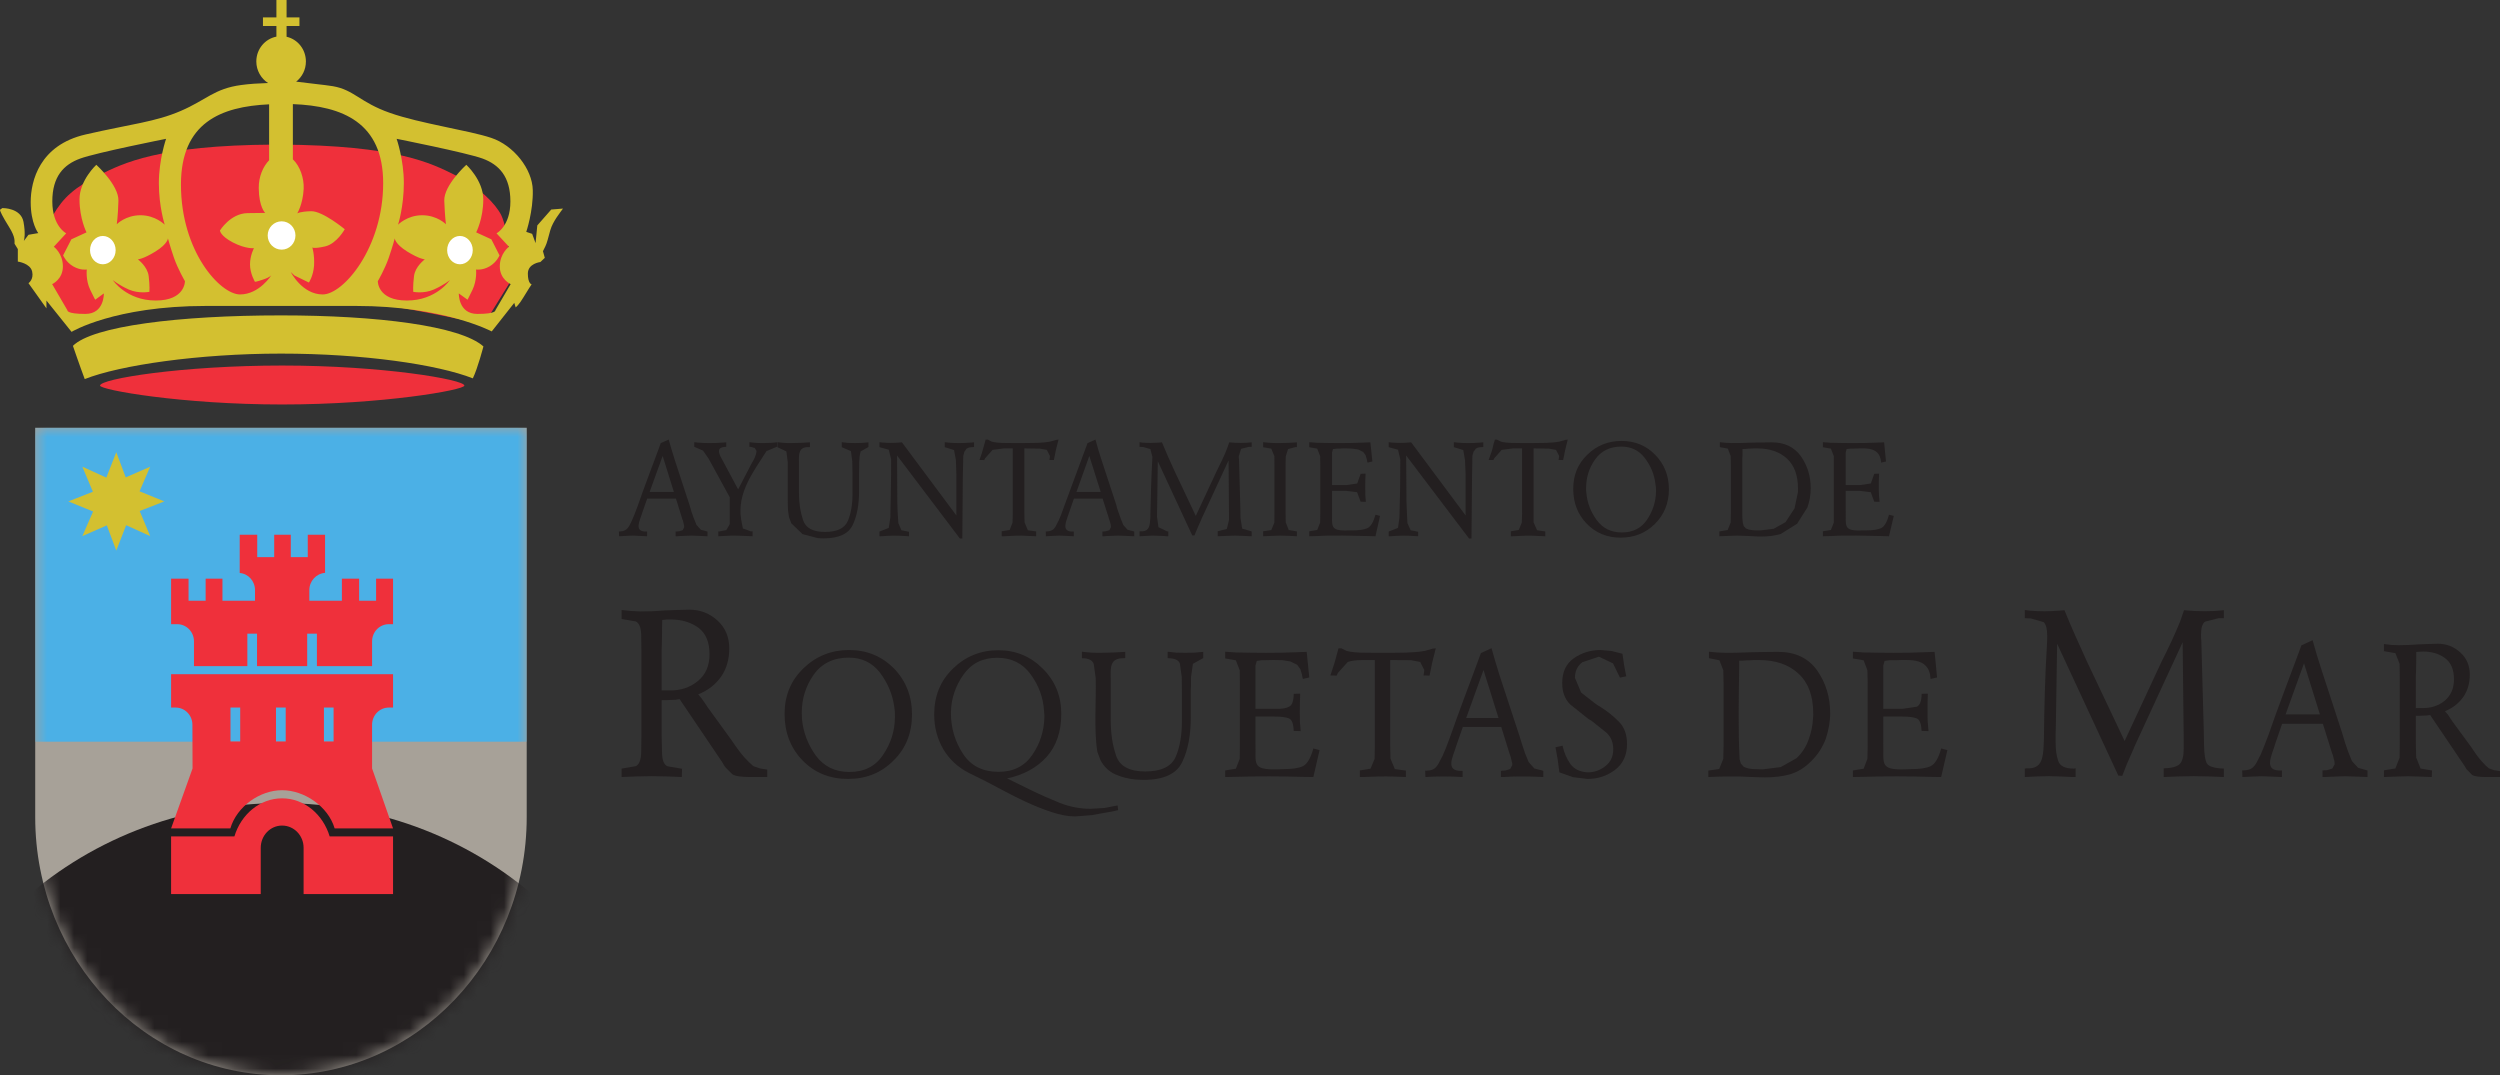 <svg width="186" height="80" viewBox="0 0 186 80" fill="none" xmlns="http://www.w3.org/2000/svg">
<rect x="0" y="0" width="186" height="80" fill="#333333" stroke="none"/>
<g id="logotipo ayto." clip-path="url(#clip0_385_535)">
<g id="g10">
<g id="g12">
<path id="path14" fill-rule="evenodd" clip-rule="evenodd" d="M49.152 32.969L49.749 32.703L49.973 33.47L50.201 34.212L51.298 37.566L51.378 37.828L51.446 38.073L51.623 38.568L51.82 39.053L52.144 39.413L52.607 39.538L52.613 39.548H52.639V39.898L52.038 39.871L51.442 39.849L50.569 39.881L50.414 39.898H50.265V39.538L50.324 39.548L50.366 39.538L50.451 39.532L50.526 39.527L50.792 39.445L50.904 39.227L50.898 39.141L50.883 39.042L50.846 38.89L50.813 38.732L50.766 38.634L50.739 38.541L50.291 37.098H48.151L47.779 38.155C47.614 38.748 47.109 39.592 48.136 39.548H48.142V39.898L47.603 39.871L47.066 39.849L46.555 39.871L46.059 39.898L46.049 39.538L46.107 39.544L46.16 39.538C46.677 39.517 46.821 39.141 47.023 38.705L47.198 38.291L47.438 37.659C47.923 36.259 48.45 34.897 48.961 33.514L49.152 32.985V32.969ZM50.137 36.602L49.302 33.922L48.332 36.602H50.137Z" fill="#231F20"/>
<path id="path16" fill-rule="evenodd" clip-rule="evenodd" d="M51.654 33.236V32.899L51.937 32.931C52.502 32.98 53.151 32.974 53.715 32.931L54.034 32.91V33.236L53.938 33.253C53.171 33.29 53.576 33.912 53.789 34.303L54.918 36.412L55.898 34.522L55.972 34.391L56.068 34.222L56.11 34.13L56.158 34.037L56.244 33.792L56.286 33.574V33.552L56.158 33.334L55.908 33.258L55.834 33.247H55.754V32.899L56.03 32.931L56.323 32.953L56.595 32.963H56.866L57.345 32.947L57.809 32.91V33.236L57.026 33.563C56.041 35.115 54.822 36.678 55.141 38.645L55.27 39.315L55.87 39.538L55.993 39.527V39.898L55.359 39.871L54.731 39.849H54.412L54.098 39.865L53.443 39.898V39.527L53.491 39.538H53.528L54.039 39.434L54.29 39.004L54.295 38.802V37L52.719 34.119L52.304 33.524L51.66 33.247L51.654 33.236Z" fill="#231F20"/>
<path id="path18" fill-rule="evenodd" clip-rule="evenodd" d="M57.84 33.258V32.899L58.112 32.931L58.378 32.953L58.65 32.963H58.921L59.597 32.947L60.258 32.91V33.258L60.221 33.269C59.411 33.214 59.427 33.781 59.443 34.401V36.695C59.443 37.435 59.549 38.105 59.747 38.693C59.943 39.288 60.486 39.576 61.376 39.576C62.275 39.576 62.84 39.303 63.079 38.759C63.308 38.209 63.425 37.55 63.425 36.776V35.23L63.409 34.434V34.32L63.308 33.563L62.627 33.269V32.899L63.106 32.953L63.601 32.963L64.107 32.953L64.612 32.91V33.258L64.032 33.585C63.878 34.13 63.942 34.685 63.914 35.24V36.559C63.914 37.539 63.766 38.367 63.452 39.037C63.138 39.718 62.408 40.055 61.269 40.055L61.055 40.05L60.833 40.034L59.709 39.739L58.873 38.934L58.703 38.482L58.629 37.98L58.613 37.599L58.608 37.239V34.379L58.506 33.585L57.84 33.269V33.258Z" fill="#231F20"/>
<path id="path20" fill-rule="evenodd" clip-rule="evenodd" d="M65.433 32.899L65.661 32.926C66.06 32.959 66.507 32.963 66.906 32.926L67.104 32.91L71.154 38.35V35.3L71.118 34.222L70.979 33.481L70.287 33.269V32.899L70.559 32.931C71.08 32.98 71.681 32.969 72.203 32.931L72.47 32.91V33.258L72.379 33.269H72.283L72.091 33.296L71.916 33.378L71.751 33.607L71.671 33.907L71.661 34.102V34.315L71.634 35.415L71.597 40.066H71.416L66.742 33.89L66.758 36.978V37.277L66.784 38.101L66.837 38.922L67.066 39.451L67.631 39.565V39.898L67.348 39.881C66.742 39.837 66.166 39.849 65.565 39.898H65.433V39.548L66.124 39.271L66.242 38.503C66.268 37.059 66.305 35.616 66.3 34.173L66.124 33.46L65.433 33.269V32.899Z" fill="#231F20"/>
<path id="path22" fill-rule="evenodd" clip-rule="evenodd" d="M73.327 32.708H73.492L73.79 32.86C74.301 32.985 74.807 32.953 75.328 32.963H76.164C76.787 32.953 77.537 32.974 78.144 32.85L78.587 32.725L78.756 32.708L78.56 33.47L78.41 34.227L78.076 34.222L78.101 34.069L78.113 33.922L77.883 33.47L77.367 33.378L76.212 33.361V38.176L76.228 38.868L76.473 39.451L77.09 39.538V39.898L76.446 39.871C75.876 39.821 75.26 39.871 74.684 39.898H74.525V39.527L75.121 39.429L75.334 38.878L75.349 38.176V33.361H74.684L73.848 33.47L73.3 34.086L73.263 34.157L73.226 34.227L72.874 34.222L73.045 33.726C73.151 33.394 73.226 33.057 73.327 32.725V32.708Z" fill="#231F20"/>
<path id="path24" fill-rule="evenodd" clip-rule="evenodd" d="M80.907 32.969L81.503 32.703L81.717 33.47L81.951 34.212L83.052 37.566L83.117 37.828L83.202 38.073L83.377 38.568L83.569 39.053L83.889 39.413L84.363 39.538L84.373 39.548H84.389V39.898L83.793 39.871L83.191 39.849L82.755 39.865L82.317 39.881L82.164 39.898H82.02V39.538L82.068 39.548L82.116 39.538L82.201 39.532L82.276 39.527L82.536 39.445L82.653 39.227L82.648 39.141L82.638 39.042L82.6 38.89L82.553 38.732L82.515 38.634L82.493 38.541L82.035 37.098H79.901L79.534 38.155C79.359 38.737 78.868 39.603 79.885 39.548H79.891V39.898L79.348 39.871L78.816 39.849L78.305 39.871L77.814 39.898L77.804 39.538L77.852 39.544L77.905 39.538C78.475 39.504 78.522 39.173 78.773 38.705L78.949 38.291L79.177 37.659C79.694 36.281 80.2 34.897 80.71 33.514L80.907 32.985V32.969ZM81.892 36.602L81.046 33.922L80.088 36.602H81.892Z" fill="#231F20"/>
<path id="path26" fill-rule="evenodd" clip-rule="evenodd" d="M84.783 32.899L84.991 32.931C85.416 32.963 85.81 32.959 86.237 32.931L86.449 32.91L86.912 33.994L87.392 35.055L88.967 38.383L90.527 35.039C90.788 34.511 91.081 33.927 91.293 33.378L91.453 32.91L91.89 32.942L92.322 32.953L92.732 32.942L93.125 32.91V33.247H92.907L92.337 33.394L92.167 33.939V34.064L92.183 34.189L92.284 37.91L92.294 38.536L92.416 39.326L93.125 39.538V39.898L92.496 39.871L91.858 39.849L91.235 39.871L90.597 39.898V39.527L91.277 39.353L91.437 38.688V38.295L91.406 34.254L89.404 38.58L89.345 38.721L89.292 38.836L89.074 39.337L88.866 39.843L88.701 39.832L86.14 34.315L86.093 37.74L86.082 38.094V38.448L86.188 39.222L86.843 39.538L86.923 39.527V39.898H86.779L86.641 39.881L86.231 39.865L85.805 39.849L85.299 39.871L84.783 39.898V39.527L84.825 39.538L84.852 39.527C85.385 39.565 85.534 39.271 85.566 38.754L85.587 38.524V38.317C85.619 36.934 85.651 35.54 85.731 34.157L85.736 33.982L85.587 33.411L85.049 33.258L84.783 33.247V32.899Z" fill="#231F20"/>
<path id="path28" fill-rule="evenodd" clip-rule="evenodd" d="M93.977 33.269V32.899L94.291 32.931L94.615 32.953L94.94 32.963H95.249L95.877 32.947L96.489 32.91V33.269H96.362L95.83 33.411L95.659 33.955L95.648 34.615V38.176L95.659 38.868L95.883 39.434L96.489 39.538V39.898L96.17 39.881L95.861 39.865L95.547 39.859L95.238 39.849L94.605 39.871L93.977 39.898V39.527L94.584 39.434L94.813 38.878L94.818 38.176V34.615L94.813 33.939L94.584 33.378L93.977 33.274V33.269Z" fill="#231F20"/>
<path id="path30" fill-rule="evenodd" clip-rule="evenodd" d="M102.106 34.336L101.744 34.418V34.413L101.728 34.385L101.712 34.276L101.691 34.173L101.6 33.868L101.43 33.634L101.057 33.443L100.61 33.378C100.323 33.356 99.923 33.35 99.636 33.378H99.46L99.173 33.411L99.103 33.677V36.09H100.173L100.977 35.97L101.233 35.251L101.6 35.24L101.579 35.774L101.573 36.309L101.579 36.564V36.826L101.6 37.081L101.616 37.337L101.233 37.327L100.966 36.619L100.147 36.52H99.103V37.953C99.14 39.108 98.853 39.521 100.323 39.462H100.62C101.131 39.462 101.504 39.401 101.755 39.288C101.999 39.156 102.185 38.83 102.335 38.295L102.675 38.383L102.335 39.898L101.707 39.881C100.509 39.865 99.231 39.805 98.049 39.881L97.41 39.898V39.527L98.001 39.429L98.219 38.878L98.23 38.176V34.615L98.219 33.939L98.001 33.378L97.41 33.274V32.899L97.975 32.942C99.109 32.969 100.259 32.98 101.392 32.931L101.956 32.91L102.106 34.336Z" fill="#231F20"/>
<path id="path32" fill-rule="evenodd" clip-rule="evenodd" d="M103.32 32.899L103.544 32.926C103.937 32.959 104.395 32.963 104.789 32.926L104.991 32.91L109.042 38.35V35.3L108.995 34.222L108.866 33.481L108.164 33.269V32.899L108.446 32.931C108.957 32.98 109.564 32.974 110.075 32.931L110.357 32.91V33.258L110.262 33.269H110.165L109.974 33.296L109.804 33.378L109.633 33.607L109.548 33.907L109.542 34.102V34.315L109.521 35.415L109.478 40.066H109.298L104.618 33.89L104.64 36.978V37.277L104.672 38.101L104.714 38.922L104.953 39.451L105.513 39.565V39.898L105.236 39.881C104.64 39.837 104.043 39.849 103.452 39.898H103.32V39.548L104.012 39.271L104.118 38.503C104.161 37.059 104.187 35.616 104.182 34.173L104.012 33.46L103.32 33.269V32.899Z" fill="#231F20"/>
<path id="path34" fill-rule="evenodd" clip-rule="evenodd" d="M111.219 32.708H111.374L111.677 32.86C112.188 32.985 112.694 32.947 113.211 32.963H114.052C114.68 32.953 115.431 32.974 116.037 32.85L116.469 32.725L116.639 32.708L116.452 33.47L116.298 34.227L115.958 34.222L115.984 34.069L116 33.922L115.765 33.47L115.244 33.378L114.099 33.361V38.868L114.36 39.451L114.968 39.538V39.898L114.334 39.871C113.765 39.827 113.147 39.865 112.572 39.898H112.407V39.527L112.997 39.429L113.221 38.878L113.243 38.176V33.361H112.572L111.725 33.47L111.182 34.086L111.145 34.157L111.107 34.227L110.756 34.222L110.932 33.726C111.065 33.405 111.086 33.045 111.219 32.725V32.708Z" fill="#231F20"/>
<path id="path36" fill-rule="evenodd" clip-rule="evenodd" d="M124.167 36.395C124.167 37.435 123.815 38.295 123.128 38.977C122.442 39.658 121.59 40.001 120.578 40.001C119.562 40.001 118.715 39.652 118.049 38.961C117.379 38.268 117.049 37.403 117.049 36.373C117.049 35.343 117.395 34.495 118.108 33.819C118.81 33.138 119.657 32.806 120.642 32.806C121.638 32.806 122.478 33.149 123.144 33.835C123.821 34.527 124.167 35.382 124.167 36.406V36.395ZM123.208 36.504L123.197 36.232L123.155 35.955C123.075 35.274 122.804 34.642 122.372 34.075C121.936 33.508 121.356 33.226 120.626 33.226C119.785 33.226 119.136 33.541 118.683 34.173C118.235 34.799 118.006 35.513 118.006 36.309V36.483L118.023 36.657C118.087 37.397 118.342 38.073 118.79 38.688C119.242 39.303 119.859 39.614 120.664 39.614C121.494 39.614 122.117 39.293 122.543 38.661C122.969 38.024 123.193 37.332 123.208 36.569V36.504Z" fill="#231F20"/>
<path id="path38" fill-rule="evenodd" clip-rule="evenodd" d="M127.957 33.258V32.899L128.084 32.915C129.064 33.029 130.118 32.91 131.102 32.92L131.827 32.91C132.78 32.91 133.488 33.258 133.988 33.944C134.473 34.635 134.717 35.426 134.717 36.324C134.717 36.82 134.633 37.288 134.473 37.751L133.706 38.966L132.486 39.728C132.051 39.854 131.582 39.919 131.066 39.919L130.613 39.908L130.16 39.881L129.24 39.849L128.585 39.871L127.92 39.898V39.538L128.537 39.434L128.761 38.878L128.776 38.187V34.615L128.761 33.927L128.553 33.378L127.957 33.269V33.258ZM129.645 33.394V33.851L129.628 34.086V38.225L129.634 38.563L129.665 38.9L129.735 39.141L129.894 39.315L130.113 39.401L130.395 39.445L130.634 39.462H130.975L131.96 39.342L132.844 38.846L133.514 37.823L133.77 36.602V36.346C133.77 35.371 133.499 34.63 132.956 34.124C132.407 33.618 131.667 33.361 130.741 33.361H130.469L130.193 33.378H130.086L129.863 33.4L129.645 33.405V33.394Z" fill="#231F20"/>
<path id="path40" fill-rule="evenodd" clip-rule="evenodd" d="M140.318 34.336L139.956 34.418V34.413C139.865 33.089 138.577 33.394 137.672 33.378L137.385 33.411L137.321 33.677V36.09H138.39L139.189 35.97L139.445 35.251L139.807 35.24L139.785 35.774V36.564L139.796 36.826L139.817 37.081L139.839 37.337L139.445 37.327L139.184 36.619L138.359 36.52H137.321V37.953C137.358 39.097 137.076 39.527 138.535 39.462H138.833C139.349 39.462 139.727 39.401 139.967 39.288C140.211 39.156 140.397 38.83 140.542 38.295L140.898 38.383L140.542 39.898L139.924 39.881C138.726 39.865 137.449 39.805 136.261 39.881L135.622 39.898V39.527L136.219 39.429L136.437 38.878V33.939L136.219 33.378L135.622 33.274V32.899L136.203 32.942C137.331 32.969 138.476 32.98 139.604 32.931L140.179 32.91L140.318 34.336Z" fill="#231F20"/>
<path id="path42" fill-rule="evenodd" clip-rule="evenodd" d="M57.084 57.223V57.811H55.865C55.173 57.811 54.71 57.751 54.492 57.609L53.95 57.065L53.837 56.886L53.726 56.695L50.564 52.016L50.238 52.065L49.914 52.076L49.556 52.092H49.227V54.761L49.253 55.981C49.264 56.547 49.392 56.891 49.658 57.011L50.744 57.196L50.729 57.811L49.627 57.767L48.503 57.746L47.369 57.767L46.246 57.811V57.184L47.31 57C47.556 56.874 47.689 56.537 47.704 56.008L47.721 54.761V48.433L47.704 47.223C47.689 46.695 47.556 46.363 47.31 46.237L46.246 46.052V45.382L46.959 45.458L47.662 45.491L48.577 45.475L49.483 45.415L50.383 45.382L51.287 45.36C52.091 45.36 52.789 45.627 53.375 46.161C53.965 46.7 54.258 47.392 54.258 48.231C54.258 49.053 54.061 49.755 53.651 50.338C53.246 50.926 52.677 51.368 51.948 51.657L52.224 51.995L52.496 52.386L52.554 52.468L52.618 52.577L54.349 54.962L54.646 55.392L54.992 55.872L55.173 56.101L55.354 56.319L55.722 56.7L56.046 57L56.547 57.174L57.084 57.255V57.223ZM49.227 51.368H49.866C50.658 51.373 51.34 51.144 51.921 50.67C52.496 50.197 52.789 49.538 52.789 48.683C52.789 47.773 52.512 47.114 51.958 46.7C51.399 46.297 50.718 46.09 49.914 46.09H49.599L49.269 46.128L49.259 46.684L49.253 47.24L49.243 47.822L49.227 48.383V51.368Z" fill="#231F20"/>
<path id="path44" fill-rule="evenodd" clip-rule="evenodd" d="M67.854 53.138C67.854 54.538 67.396 55.687 66.475 56.586C65.565 57.506 64.431 57.953 63.09 57.953C61.722 57.953 60.599 57.49 59.709 56.575C58.815 55.649 58.373 54.494 58.373 53.116C58.373 51.744 58.847 50.611 59.789 49.711C60.721 48.813 61.854 48.361 63.169 48.361C64.495 48.361 65.608 48.824 66.513 49.733C67.402 50.655 67.854 51.798 67.854 53.16V53.138ZM66.582 53.285L66.577 52.931L66.529 52.555C66.395 51.641 66.044 50.812 65.469 50.044C64.894 49.298 64.117 48.928 63.149 48.928C62.025 48.928 61.157 49.342 60.556 50.175C59.954 51.019 59.651 51.973 59.651 53.034L59.661 53.263L59.667 53.497C59.762 54.483 60.103 55.392 60.694 56.21C61.296 57.027 62.131 57.435 63.196 57.435C64.303 57.435 65.133 57.011 65.698 56.166C66.272 55.328 66.571 54.396 66.582 53.383V53.285Z" fill="#231F20"/>
<path id="path46" fill-rule="evenodd" clip-rule="evenodd" d="M74.929 57.914L76.616 58.743L76.654 58.759L76.696 58.781C77.394 59.124 78.113 59.44 78.857 59.739C79.592 60.028 80.359 60.175 81.142 60.175L82.164 60.115L83.149 59.924L83.191 60.273L83.101 60.295L83.01 60.316L82.712 60.382L82.398 60.436L81.2 60.649L79.987 60.742C79.444 60.742 78.857 60.627 78.208 60.409C77.57 60.197 76.915 59.935 76.255 59.625L75.488 59.254L74.733 58.863C74.247 58.612 73.79 58.361 73.348 58.132L72.118 57.522C71.288 57.108 70.638 56.51 70.18 55.741C69.728 54.957 69.504 54.102 69.504 53.16C69.504 51.793 69.957 50.649 70.91 49.733C71.836 48.835 72.96 48.377 74.279 48.377C75.573 48.377 76.675 48.835 77.585 49.75C78.501 50.66 78.959 51.782 78.959 53.116C78.959 54.434 78.592 55.502 77.868 56.313C77.143 57.114 76.164 57.653 74.929 57.914ZM77.703 53.268L77.692 53.088L77.676 52.877C77.612 51.885 77.282 50.992 76.675 50.164C76.084 49.352 75.248 48.939 74.189 48.939C73.108 48.939 72.283 49.352 71.687 50.186C71.096 51.019 70.782 51.94 70.75 52.936V53.057C70.75 54.157 71.048 55.159 71.634 56.063C72.219 56.973 73.103 57.424 74.295 57.424C75.397 57.424 76.234 57 76.809 56.156C77.384 55.316 77.676 54.379 77.703 53.367V53.268Z" fill="#231F20"/>
<path id="path48" fill-rule="evenodd" clip-rule="evenodd" d="M80.493 48.961V48.487L80.854 48.525L81.211 48.558L81.578 48.568H81.941L82.835 48.546L83.719 48.498V48.961L83.665 48.971C82.563 48.939 82.627 49.63 82.638 50.48V53.552C82.638 54.543 82.765 55.431 83.037 56.215C83.298 57 84.017 57.397 85.204 57.397C86.401 57.397 87.163 57.027 87.477 56.296C87.785 55.573 87.934 54.684 87.934 53.666V51.586L87.924 50.545V50.393L87.785 49.374C87.695 49.108 87.392 48.971 86.875 48.971V48.487L87.52 48.558L88.174 48.568L88.845 48.558L89.521 48.498V48.961L88.754 49.385L88.611 50.382V50.998L88.595 51.292V53.367C88.595 54.679 88.392 55.78 87.972 56.667C87.557 57.572 86.588 58.024 85.076 58.024L84.772 58.013L84.479 57.996C83.958 57.947 83.457 57.822 82.984 57.615C82.505 57.397 82.127 57.043 81.871 56.542L81.642 55.932C81.376 54.282 81.567 52.059 81.52 50.458L81.376 49.401C81.279 49.118 80.987 48.971 80.493 48.971V48.961Z" fill="#231F20"/>
<path id="path50" fill-rule="evenodd" clip-rule="evenodd" d="M97.41 50.404L96.936 50.513V50.502L96.921 50.469L96.889 50.328L96.862 50.175L96.745 49.783L96.51 49.462L96.011 49.216L95.419 49.118C95.004 49.102 94.546 49.097 94.131 49.118H93.881L93.503 49.172L93.407 49.527V52.735H94.844C95.329 52.756 95.685 52.703 95.909 52.577C96.138 52.468 96.25 52.142 96.25 51.619L96.734 51.608L96.713 52.321L96.703 53.034L96.713 53.372V53.71L96.745 54.064L96.771 54.396L96.25 54.379C96.234 53.84 96.117 53.541 95.894 53.449C95.675 53.356 95.312 53.312 94.807 53.312H93.407V55.224C93.465 56.814 93.061 57.283 95.041 57.239L95.436 57.223C96.117 57.223 96.622 57.157 96.942 57C97.261 56.836 97.517 56.4 97.713 55.687L98.176 55.807L97.713 57.811L96.883 57.8C95.291 57.751 93.594 57.746 92.007 57.795L91.155 57.811V57.321L91.948 57.19L92.236 56.46L92.246 55.518V50.78L92.236 49.87L91.948 49.129L91.155 48.988V48.487L91.922 48.541C93.418 48.574 94.966 48.595 96.463 48.525L97.219 48.498L97.41 50.404Z" fill="#231F20"/>
<path id="path52" fill-rule="evenodd" clip-rule="evenodd" d="M99.577 48.236H99.801L100.2 48.433C100.919 48.601 101.509 48.552 102.244 48.568H103.373C104.23 48.563 105.161 48.574 106.008 48.426L106.594 48.258L106.823 48.236L106.567 49.249L106.359 50.267L105.912 50.251L105.945 50.044L105.966 49.849L105.662 49.249L104.97 49.118L103.431 49.108V55.518L103.452 56.444L103.777 57.218L104.597 57.331V57.811L103.745 57.779C102.952 57.746 102.18 57.779 101.392 57.811H101.174V57.321L101.967 57.19L102.271 56.46L102.287 55.518V49.108H101.403C100.919 49.108 100.541 49.157 100.274 49.249L99.539 50.066L99.497 50.159L99.444 50.267L98.981 50.251L99.199 49.592C99.353 49.157 99.444 48.699 99.577 48.258V48.236Z" fill="#231F20"/>
<path id="path54" fill-rule="evenodd" clip-rule="evenodd" d="M110.176 48.59L110.969 48.226L111.262 49.249L111.565 50.24L113.035 54.712L113.142 55.055L113.243 55.376L113.466 56.051L113.732 56.695L114.153 57.174L114.775 57.331L114.792 57.354H114.823V57.811L114.019 57.779L113.226 57.767L112.641 57.773L112.061 57.8L111.853 57.811H111.667V57.331L111.725 57.354L111.794 57.331H111.896L112.007 57.321L112.353 57.218L112.513 56.923V56.809L112.481 56.678L112.434 56.471L112.381 56.265L112.327 56.122L112.289 56.008L111.694 54.086H108.835L108.345 55.491C108.121 56.281 107.44 57.413 108.808 57.354H108.818V57.811L108.105 57.779L107.387 57.767L106.71 57.779L106.05 57.811L106.034 57.331L106.114 57.348L106.184 57.331C106.923 57.321 107.008 56.793 107.334 56.221L107.568 55.67L107.887 54.827C108.542 52.963 109.229 51.149 109.916 49.309L110.176 48.595V48.59ZM111.491 53.421L110.373 49.849L109.084 53.421H111.491Z" fill="#231F20"/>
<path id="path56" fill-rule="evenodd" clip-rule="evenodd" d="M120.994 50.316L120.525 50.414L120.008 49.357L118.96 48.857L117.731 49.266C117.363 49.538 117.176 49.93 117.176 50.431L117.635 51.525L118.694 52.349L118.891 52.484L119.13 52.631C119.609 52.936 120.051 53.29 120.45 53.699C120.85 54.102 121.052 54.658 121.052 55.35C121.052 56.188 120.749 56.836 120.147 57.288C119.551 57.735 118.863 57.953 118.108 57.953L117.033 57.822L116.016 57.462L115.894 56.52L115.728 55.594L116.256 55.48C116.362 56.003 116.57 56.46 116.841 56.847C117.123 57.223 117.549 57.435 118.13 57.462C118.609 57.462 119.051 57.31 119.439 57C119.833 56.695 120.025 56.281 120.025 55.741C120.025 55.246 119.86 54.827 119.525 54.516L118.406 53.622L118.257 53.541L118.13 53.454L116.815 52.403C116.426 52.011 116.229 51.488 116.229 50.823C116.229 49.99 116.517 49.374 117.103 48.966C117.693 48.563 118.348 48.361 119.077 48.361L119.902 48.433L120.711 48.639L120.834 49.489L120.994 50.333V50.316Z" fill="#231F20"/>
<path id="path58" fill-rule="evenodd" clip-rule="evenodd" d="M127.147 48.961V48.487L127.324 48.508C128.644 48.649 130.011 48.503 131.337 48.508L132.306 48.498C133.567 48.498 134.536 48.961 135.192 49.876C135.841 50.802 136.166 51.864 136.166 53.057C136.166 53.705 136.043 54.347 135.841 54.957C135.607 55.573 135.266 56.118 134.803 56.581C134.307 57.098 133.77 57.43 133.195 57.604C132.615 57.767 131.982 57.838 131.3 57.838L130.687 57.822L130.086 57.8L129.468 57.773L128.861 57.767L127.983 57.779L127.1 57.811V57.331L127.909 57.212L128.212 56.46L128.233 55.535V50.78L128.212 49.859L127.924 49.124L127.147 48.971V48.961ZM129.394 49.141V49.761C129.362 51.923 129.314 54.293 129.426 56.482L129.517 56.803L129.73 57.043C130.171 57.277 130.677 57.212 131.156 57.239L132.486 57.071L133.658 56.412C134.063 56.036 134.361 55.578 134.553 55.05C134.75 54.516 134.866 53.988 134.887 53.438L134.904 53.247V53.088C134.904 51.782 134.541 50.79 133.813 50.126C133.083 49.44 132.104 49.108 130.858 49.108H130.501L130.134 49.129H129.979L129.697 49.151L129.394 49.157V49.141Z" fill="#231F20"/>
<path id="path60" fill-rule="evenodd" clip-rule="evenodd" d="M144.119 50.404L143.64 50.513L143.634 50.502C143.534 48.732 141.792 49.162 140.601 49.118L140.212 49.172L140.115 49.527V52.735H141.553L142.613 52.577C142.847 52.468 142.969 52.142 142.969 51.619L143.432 51.608L143.411 52.321V53.372L143.422 53.71L143.453 54.064L143.48 54.396L142.969 54.379C142.942 53.84 142.825 53.541 142.601 53.449C142.378 53.356 142.021 53.312 141.51 53.312H140.115V55.224C140.174 56.793 139.78 57.299 141.745 57.239L142.133 57.223C142.825 57.223 143.326 57.157 143.645 57C143.969 56.836 144.231 56.4 144.422 55.687L144.885 55.807L144.422 57.811L143.597 57.8C142 57.751 140.302 57.746 138.716 57.795L137.858 57.811V57.321L138.657 57.19L138.934 56.46L138.955 55.518V50.78L138.934 49.87L138.657 49.129L137.858 48.988V48.487L138.62 48.541C140.12 48.574 141.67 48.595 143.166 48.525L143.933 48.498L144.119 50.404Z" fill="#231F20"/>
<path id="path62" fill-rule="evenodd" clip-rule="evenodd" d="M150.646 45.382L150.992 45.431C151.715 45.496 152.488 45.491 153.211 45.431L153.595 45.399C153.855 46.052 154.132 46.684 154.414 47.321C154.696 47.953 154.979 48.574 155.261 49.2L158.072 55.131L160.84 49.184C161.324 48.236 161.799 47.223 162.203 46.237L162.491 45.399L163.267 45.458L164.034 45.475L164.753 45.458L165.456 45.399V45.992H165.073L164.061 46.248C163.853 46.39 163.757 46.716 163.757 47.223V47.452L163.778 47.675L163.959 54.293L163.981 55.392C163.992 56.118 164.061 56.586 164.199 56.809C164.333 57.027 164.753 57.157 165.456 57.184V57.811L164.343 57.767L163.209 57.746L162.097 57.767L160.978 57.811V57.163C161.57 57.152 161.963 57.043 162.171 56.847C162.368 56.646 162.468 56.259 162.468 55.67V54.979L162.389 47.784L158.833 55.48L158.732 55.725L158.641 55.932L158.248 56.826L157.896 57.724L157.603 57.702L153.051 47.893L152.956 53.971L152.939 54.603V55.246C152.939 55.78 152.999 56.237 153.132 56.613C153.249 56.989 153.637 57.184 154.292 57.184L154.425 57.163V57.811H154.185L153.941 57.8L153.201 57.767L152.44 57.746L151.535 57.767L150.646 57.811V57.163L150.704 57.184L150.746 57.163C151.71 57.218 151.955 56.711 152.03 55.785L152.051 55.376L152.067 55.011C152.094 52.659 152.147 50.279 152.295 47.936L152.306 47.621L152.312 47.299C152.312 46.798 152.227 46.461 152.051 46.287L151.098 46.014L150.646 45.992V45.382Z" fill="#231F20"/>
<path id="path64" fill-rule="evenodd" clip-rule="evenodd" d="M171.216 48.018L172.057 47.631L172.371 48.721L172.701 49.772L174.25 54.516L174.362 54.892L174.463 55.229L174.708 55.937L174.985 56.623L175.443 57.125L176.102 57.31L176.124 57.321H176.145V57.811L175.304 57.779L174.453 57.751L173.83 57.773L173.222 57.8L172.999 57.811H172.797V57.31L172.86 57.321L172.919 57.31L173.047 57.305L173.159 57.294L173.526 57.179L173.697 56.864L173.691 56.744L173.675 56.613L173.616 56.39L173.558 56.166L173.499 56.019L173.462 55.9L172.823 53.851H169.789L169.273 55.35C169.054 56.156 168.319 57.408 169.752 57.321H169.778V57.811L169.017 57.779L168.256 57.751L167.537 57.779L166.834 57.811L166.819 57.31L166.892 57.316L166.984 57.31C167.766 57.283 167.851 56.76 168.203 56.122L168.442 55.545L168.788 54.642C169.464 52.675 170.22 50.736 170.939 48.787L171.216 48.035V48.018ZM172.6 53.149L171.418 49.352L170.05 53.149H172.6Z" fill="#231F20"/>
<path id="path66" fill-rule="evenodd" clip-rule="evenodd" d="M186 57.354V57.811H185.02C184.471 57.811 184.109 57.767 183.923 57.653L183.497 57.218L183.417 57.071L183.321 56.923L180.803 53.198L180.543 53.231L180.281 53.241L180.011 53.258H179.739V55.376L179.765 56.357L180.09 57.179L180.942 57.321L180.925 57.811L180.053 57.779L179.164 57.751L178.259 57.779L177.365 57.811V57.31L178.216 57.174L178.53 56.373L178.541 55.376V50.35L178.53 49.385L178.216 48.595L177.365 48.448V47.914L177.934 47.985L178.498 48.002L179.227 47.985L179.946 47.941L180.66 47.914L181.378 47.893C182.023 47.893 182.576 48.116 183.044 48.541C183.513 48.961 183.753 49.511 183.753 50.186C183.753 50.839 183.587 51.4 183.262 51.864C182.932 52.321 182.491 52.68 181.906 52.914L182.135 53.182L182.336 53.497L182.39 53.563L182.438 53.644L183.832 55.545L184.056 55.878L184.328 56.265L184.471 56.444L184.621 56.623L184.903 56.923L185.168 57.163L185.568 57.305L186 57.37V57.354ZM179.739 52.68H180.244C180.878 52.686 181.426 52.506 181.894 52.13C182.336 51.749 182.576 51.226 182.576 50.54C182.576 49.816 182.357 49.298 181.906 48.961C181.469 48.639 180.925 48.475 180.281 48.475L180.026 48.487L179.77 48.508V48.95L179.765 49.401L179.755 49.859L179.739 50.3V52.68Z" fill="#231F20"/>
<path id="path68" d="M39.187 58.132V60.79C39.187 71.4 31.005 80 20.901 80C10.802 80 2.62 71.4 2.62 60.79V31.826H39.187V58.132Z" fill="#A7A198"/>
<g id="g70">
<g id="Clip path group">
<mask id="mask0_385_535" style="mask-type:luminance" maskUnits="userSpaceOnUse" x="2" y="31" width="38" height="49">
<g id="clipPath76">
<path id="path74" d="M39.187 58.132V60.79C39.187 71.4 31.005 80 20.901 80C10.802 80 2.62 71.4 2.62 60.79V31.826H39.187V58.132Z" fill="white"/>
</g>
</mask>
<g mask="url(#mask0_385_535)">
<g id="g72">
<path id="path78" fill-rule="evenodd" clip-rule="evenodd" d="M-1.66 86.253C-1.66 74.684 8.444 65.295 20.901 65.295C33.363 65.295 43.462 74.684 43.462 86.253C43.462 97.832 33.363 107.218 20.901 107.218C8.444 107.218 -1.66 97.832 -1.66 86.253Z" fill="#231F20"/>
<path id="path80" d="M-1.66 86.253H3.759C3.764 82.152 5.521 78.415 8.593 75.539C11.664 72.685 16.009 70.834 20.901 70.839C25.793 70.834 30.143 72.685 33.208 75.539C36.285 78.415 38.037 82.152 38.043 86.253C38.037 90.365 36.285 94.101 33.214 96.972C30.143 99.826 25.793 101.678 20.901 101.672C16.009 101.678 11.659 99.826 8.593 96.972C5.521 94.101 3.764 90.365 3.759 86.253H-7.08C-7.085 93.725 -3.79 100.469 1.305 105.18C6.405 109.913 13.336 112.761 20.901 112.761C28.465 112.761 35.402 109.913 40.497 105.18C45.591 100.469 48.887 93.725 48.882 86.253C48.887 78.791 45.591 72.048 40.497 67.331C35.402 62.599 28.465 59.75 20.901 59.75C13.336 59.75 6.399 62.599 1.305 67.331C-3.785 72.048 -7.085 78.791 -7.08 86.253H-1.66Z" fill="#231F20"/>
<path id="path82" d="M2.62 55.181H39.187V31.826H2.62V55.181Z" fill="#4BB0E6"/>
</g>
</g>
</g>
</g>
<path id="path84" d="M21.805 22.169H17.781C13.756 22.169 5.233 24.141 5.233 24.141L3.12 20.731C3.12 20.731 3.343 17.054 3.946 16.008C4.701 14.696 5.574 13.922 7.384 13.024C9.162 12.147 11.733 10.813 20.357 10.758H20.874C29.509 10.813 32.075 12.142 33.853 13.024C35.668 13.922 36.877 15.175 37.292 16.008C37.834 17.093 38.106 20.731 38.106 20.731L35.998 24.141C35.998 24.141 27.48 22.169 23.451 22.169H21.805Z" fill="#EF303B"/>
<path id="path86" fill-rule="evenodd" clip-rule="evenodd" d="M8.651 33.644L9.354 35.518L11.174 34.723L10.382 36.553L12.223 37.305L10.392 38.019L11.174 39.886L9.385 39.075L8.651 40.964L7.948 39.086L6.128 39.886L6.926 38.057L5.084 37.305L6.91 36.586L6.128 34.723L7.911 35.535L8.651 33.644Z" fill="#D3C030"/>
<path id="path88" fill-rule="evenodd" clip-rule="evenodd" d="M24.185 39.783V42.621C23.53 42.67 23.014 43.225 23.014 43.907V44.696H25.437V43.051H26.719V44.696H27.981V43.051H29.243V46.439H28.933C28.236 46.439 27.683 47.011 27.683 47.718V49.559H23.578V47.147H22.855V49.559H19.123V47.147H18.403V49.559H14.432V47.718C14.432 47.011 13.873 46.439 13.187 46.439H12.729V43.051H14.028V44.696H15.3V43.051H16.551V44.696H18.973V43.907C18.973 43.231 18.473 42.681 17.834 42.631V39.783H19.138V41.45H20.4V39.783H21.635V41.45H22.897V39.783H24.185ZM12.729 62.228H17.44C17.935 60.583 19.34 59.396 20.986 59.396C22.631 59.396 24.031 60.583 24.527 62.228H29.243V66.52H22.588V63.078C22.588 62.163 21.875 61.422 20.986 61.422C20.108 61.422 19.399 62.163 19.399 63.078V66.52H12.729V62.228ZM12.729 50.159H29.243V52.642H28.933C28.236 52.642 27.683 53.214 27.683 53.922V57.174L29.243 61.635H24.898C24.414 59.99 22.631 58.791 20.986 58.791C19.34 58.791 17.627 59.99 17.137 61.635H12.729L14.326 57.174L14.315 53.922C14.315 53.214 13.756 52.642 13.069 52.642H12.729V50.159ZM17.871 52.642H17.147V55.164H17.871V52.642ZM21.257 52.642H20.533V55.164H21.257V52.642ZM24.819 52.642H24.1V55.164H24.819V52.642Z" fill="#EF303B"/>
<path id="path90" fill-rule="evenodd" clip-rule="evenodd" d="M7.443 28.688C7.443 28.187 13.511 27.196 20.996 27.196C28.487 27.196 34.55 28.242 34.55 28.688C34.55 29.015 28.487 30.093 20.996 30.093C13.511 30.093 7.443 29.01 7.443 28.688Z" fill="#EF303B"/>
<path id="path92" d="M5.425 25.731C6.894 24.266 13.283 23.465 20.906 23.465C28.06 23.465 34.242 24.238 35.967 25.774C35.967 25.774 35.54 27.414 35.178 28.149C32.559 27.12 27.028 26.308 20.906 26.308C14.789 26.308 8.912 27.169 6.304 28.204C5.925 27.196 5.425 25.731 5.425 25.731Z" fill="#D3C030"/>
<path id="path94" d="M21.789 7.746V11.853C22.327 12.359 22.631 13.269 22.593 14.053C22.535 15.203 22.114 15.878 22.114 15.878C22.114 15.878 22.295 15.736 23.152 15.714C24.01 15.698 25.649 17.054 25.649 17.054C25.649 17.054 25.059 18.133 24.185 18.334C23.307 18.531 23.237 18.405 23.237 18.405C23.237 18.405 23.413 18.971 23.366 19.762C23.307 20.545 22.982 21.02 22.982 21.02L21.906 20.497L21.635 20.24C21.635 20.24 22.471 21.907 24.01 21.907C25.543 21.907 28.508 18.443 28.508 13.623C28.508 9.119 25.489 7.887 21.789 7.746ZM20.022 11.924V7.762C16.419 7.926 13.463 9.135 13.463 13.732C13.463 18.743 16.402 21.907 17.856 21.907C19.303 21.907 20.203 20.459 20.203 20.459C20.203 20.459 20.118 20.622 19.581 20.796C19.037 20.982 18.968 20.965 18.968 20.965C18.968 20.965 18.601 20.355 18.601 19.674C18.601 18.999 18.894 18.465 18.894 18.465C18.894 18.465 18.292 18.536 17.328 18.04C16.366 17.534 16.366 17.147 16.366 17.147C16.366 17.147 17.147 15.878 18.409 15.857L19.729 15.84C19.729 15.84 19.266 15.415 19.251 13.999C19.24 13.133 19.581 12.376 20.022 11.924ZM29.371 17.735C29.371 17.735 29.221 18.313 28.923 19.178C28.63 20.034 28.109 20.921 28.109 20.921C28.109 20.921 28.082 22.359 30.275 22.359C32.469 22.359 33.474 20.835 33.474 20.835C33.474 20.835 33.054 21.193 32.283 21.538C31.515 21.875 30.744 21.711 30.744 21.711C30.744 21.711 30.712 21.281 30.802 20.545C30.887 19.821 31.606 19.298 31.606 19.298C31.606 19.298 31.217 19.282 30.291 18.711C29.371 18.133 29.371 17.735 29.371 17.735ZM29.509 10.328C29.509 10.328 30.046 11.875 30.046 13.623C30.046 15.377 29.615 16.717 29.615 16.717C29.615 16.717 30.291 16.014 31.409 16.014C32.527 16.014 33.177 16.684 33.177 16.684C33.177 16.684 33.097 16.079 33.054 14.93C33.017 13.781 34.694 12.261 34.694 12.261C34.694 12.261 35.956 13.411 35.956 14.838C35.956 16.27 35.428 17.288 35.428 17.288L36.557 17.806L37.164 18.999C37.164 18.999 36.972 19.495 36.419 19.821C35.87 20.137 35.418 20.05 35.418 20.05C35.418 20.05 35.504 20.835 35.152 21.565C34.794 22.299 34.784 22.299 34.784 22.299L34.135 21.831C34.135 21.831 34.092 23.356 35.519 23.356C36.941 23.356 36.855 23.084 36.855 23.084L37.994 21.139C37.994 21.139 37.185 20.786 37.185 19.821C37.185 18.852 37.867 18.357 37.867 18.357L36.941 17.359C36.941 17.359 37.973 16.837 37.973 14.985C37.973 13.128 37.121 12.246 35.908 11.798C34.678 11.352 29.509 10.328 29.509 10.328ZM12.494 17.735C12.494 17.735 12.494 18.133 11.568 18.711C10.642 19.282 10.258 19.298 10.258 19.298C10.258 19.298 10.977 19.821 11.062 20.545C11.153 21.281 11.115 21.711 11.115 21.711C11.115 21.711 10.344 21.875 9.572 21.538C8.811 21.193 8.39 20.835 8.39 20.835C8.39 20.835 9.396 22.359 11.59 22.359C13.778 22.359 13.761 20.921 13.761 20.921C13.761 20.921 13.24 20.034 12.942 19.178C12.649 18.313 12.494 17.735 12.494 17.735ZM12.356 10.328C12.356 10.328 7.182 11.352 5.963 11.798C4.738 12.246 3.892 13.128 3.892 14.985C3.892 16.837 4.925 17.359 4.925 17.359L4.004 18.357C4.004 18.357 4.679 18.852 4.679 19.821C4.679 20.786 3.881 21.139 3.881 21.139L5.015 23.084C5.015 23.084 4.925 23.356 6.346 23.356C7.778 23.356 7.725 21.831 7.725 21.831L7.086 22.299C7.086 22.299 7.065 22.299 6.714 21.565C6.362 20.835 6.457 20.05 6.457 20.05C6.457 20.05 6.005 20.137 5.452 19.821C4.898 19.495 4.696 18.999 4.696 18.999L5.308 17.806L6.436 17.288C6.436 17.288 5.915 16.27 5.915 14.838C5.915 13.411 7.166 12.261 7.166 12.261C7.166 12.261 8.843 13.781 8.811 14.93C8.779 16.079 8.688 16.684 8.688 16.684C8.688 16.684 9.338 16.014 10.451 16.014C11.568 16.014 12.255 16.717 12.255 16.717C12.255 16.717 11.819 15.377 11.819 13.623C11.819 11.875 12.356 10.328 12.356 10.328ZM20.565 -0.01H21.321V1.292H22.279V1.935H21.321V2.735C22.146 2.921 22.759 3.672 22.759 4.576C22.759 5.186 22.476 5.726 22.034 6.074C23.094 6.216 24.074 6.302 24.76 6.412C26.352 6.684 26.773 7.615 29.013 8.399C31.25 9.19 34.891 9.702 36.546 10.257C38.213 10.813 39.607 12.572 39.639 14.141C39.677 15.714 39.154 17.251 39.154 17.251L39.592 17.398L39.846 18.089L39.975 16.771L41.013 15.589L41.886 15.518C41.711 15.769 41.13 16.466 40.943 17.125C40.757 17.789 40.709 18.046 40.571 18.334L40.395 18.688L40.533 19.184L40.204 19.495C40.204 19.495 39.272 19.598 39.272 20.355C39.272 21.107 39.554 21.156 39.554 21.156C39.554 21.156 39.272 21.565 38.943 22.125C38.617 22.681 38.367 22.872 38.367 22.872L38.261 22.534L36.584 24.658C36.584 24.658 33.028 22.762 26.49 22.762H15.322C8.497 22.762 5.324 24.691 5.324 24.691L3.455 22.359V22.942L2.119 21.068C2.119 21.068 2.529 20.796 2.391 20.197C2.247 19.582 1.326 19.462 1.326 19.462V18.531L1.081 18.133C1.065 17.986 1.188 17.703 0.677 16.891C0.176 16.09 0 15.714 0 15.606L0.176 15.48C0.256 15.48 1.549 15.48 1.747 16.499C1.911 17.381 1.805 17.823 1.773 17.926L2.119 17.468L2.848 17.343C2.848 17.343 2.284 16.629 2.284 15.039C2.284 13.448 2.954 10.791 6.362 10.006C9.774 9.222 11.547 9.075 13.448 8.253C15.353 7.436 15.933 6.592 17.956 6.324C18.543 6.243 19.235 6.199 19.943 6.177C19.426 5.845 19.07 5.246 19.07 4.576C19.07 3.65 19.713 2.893 20.565 2.725V1.935H19.564V1.292H20.565V-0.01Z" fill="#D3C030"/>
<path id="path96" fill-rule="evenodd" clip-rule="evenodd" d="M6.698 18.612C6.698 18.029 7.118 17.555 7.65 17.555C8.172 17.555 8.604 18.029 8.604 18.612C8.604 19.195 8.172 19.663 7.65 19.663C7.118 19.663 6.698 19.195 6.698 18.612ZM33.268 18.612C33.268 18.029 33.693 17.555 34.22 17.555C34.742 17.555 35.173 18.029 35.173 18.612C35.173 19.195 34.742 19.663 34.22 19.663C33.693 19.663 33.268 19.195 33.268 18.612ZM19.916 17.517C19.916 16.934 20.384 16.466 20.954 16.466C21.523 16.466 21.982 16.934 21.982 17.517C21.982 18.106 21.523 18.574 20.954 18.574C20.384 18.574 19.916 18.106 19.916 17.517Z" fill="white"/>
</g>
</g>
</g>
<defs>
<clipPath id="clip0_385_535">
<rect width="186" height="80" fill="white"/>
</clipPath>
</defs>
</svg>
